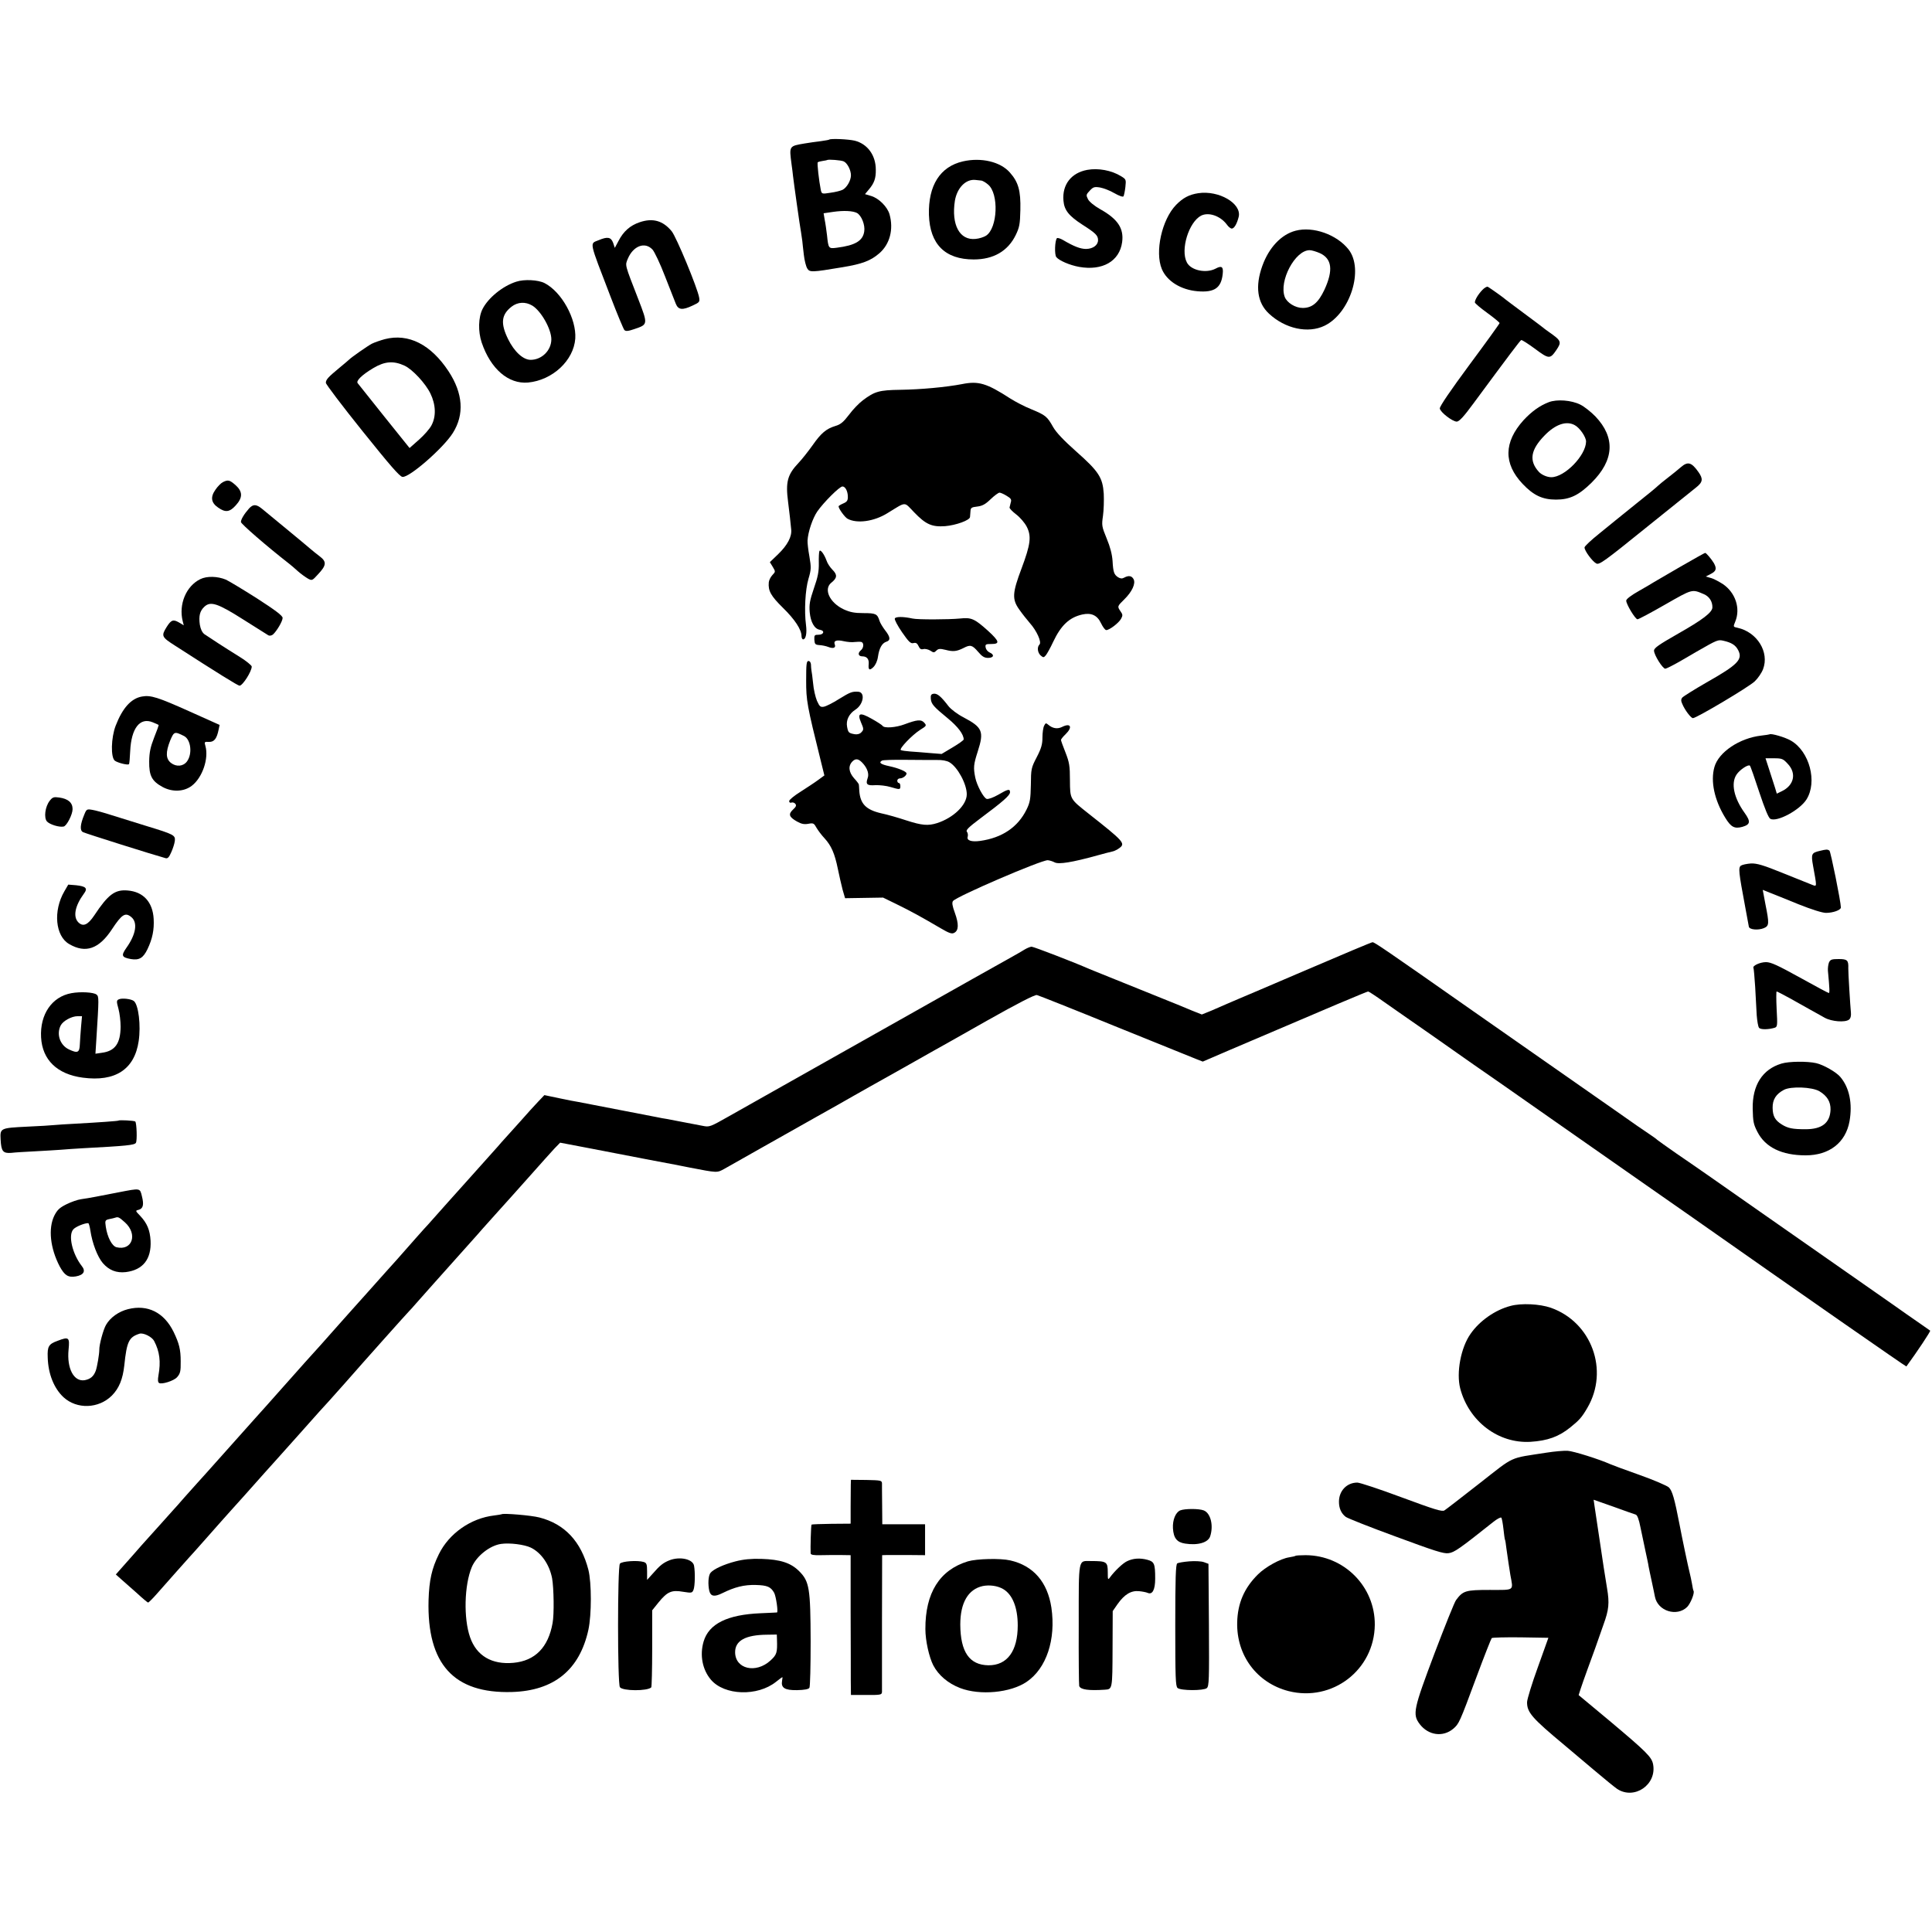 <?xml version="1.0" standalone="no"?>
<!DOCTYPE svg PUBLIC "-//W3C//DTD SVG 20010904//EN"
 "http://www.w3.org/TR/2001/REC-SVG-20010904/DTD/svg10.dtd">
<svg version="1.0" xmlns="http://www.w3.org/2000/svg"
 width="1251pt" height="1251pt" viewBox="0 0 1251 1251"
 preserveAspectRatio="xMidYMid meet">
<g transform="translate(0,1251) scale(0.1,-0.1)"
fill="#000000" stroke="none">
<path d="M5369 11606 c-2 -2 -26 -6 -54 -10 -27 -3 -75 -10 -105 -15 -101 -17
-100 -16 -85 -131 4 -30 9 -66 10 -80 4 -37 45 -330 52 -365 2 -16 6 -41 8
-55 1 -14 6 -54 10 -90 4 -36 14 -75 22 -88 16 -26 27 -26 230 8 127 21 182
42 238 91 67 59 92 154 65 251 -14 49 -69 104 -119 119 l-40 12 25 30 c35 41
46 73 45 128 0 94 -54 167 -136 188 -42 10 -157 15 -166 7z m94 -141 c23 -10
47 -56 47 -90 0 -34 -27 -80 -54 -94 -12 -6 -47 -15 -78 -19 -56 -9 -57 -8
-63 17 -12 60 -25 174 -20 180 3 3 18 7 33 9 15 2 28 5 29 6 6 5 89 -1 106 -9z
m86 -334 c29 -16 54 -78 47 -120 -9 -61 -59 -90 -177 -105 -54 -7 -55 -6 -64
81 -4 32 -10 77 -15 100 l-7 42 61 9 c70 10 127 7 155 -7z"/>
<path d="M6235 11465 c-148 -34 -225 -156 -220 -346 6 -191 105 -289 290 -289
128 0 221 54 272 158 24 50 28 70 30 162 3 126 -13 181 -68 243 -61 70 -186
99 -304 72z m117 -124 c9 0 30 -12 46 -26 71 -59 62 -282 -13 -331 -14 -9 -44
-19 -68 -21 -103 -11 -158 91 -134 247 14 83 70 141 132 135 11 -1 28 -3 37
-4z"/>
<path d="M7040 11410 c-103 -19 -163 -95 -154 -199 5 -62 35 -99 123 -156 86
-55 101 -70 101 -100 0 -32 -32 -56 -77 -57 -37 0 -79 16 -150 58 -17 10 -35
15 -39 12 -14 -15 -17 -108 -4 -123 19 -23 87 -52 147 -63 151 -27 262 36 279
160 12 89 -28 150 -143 214 -37 21 -70 48 -78 64 -13 26 -13 30 11 55 22 24
30 27 67 21 22 -4 65 -20 93 -37 32 -18 55 -26 59 -20 3 6 9 33 12 60 5 48 5
50 -28 70 -61 38 -148 54 -219 41z"/>
<path d="M7759 11259 c-59 -9 -99 -30 -144 -76 -92 -95 -138 -304 -92 -415 33
-79 124 -135 232 -144 108 -9 152 21 162 110 6 49 -6 58 -45 37 -62 -33 -161
-12 -187 40 -43 82 13 262 93 303 49 24 124 -2 166 -58 10 -15 25 -26 32 -26
16 0 34 32 45 77 19 86 -129 172 -262 152z"/>
<path d="M4142 11071 c-62 -21 -105 -59 -137 -121 l-24 -45 -11 33 c-14 37
-36 41 -93 17 -60 -25 -66 5 78 -370 42 -110 82 -205 88 -212 9 -9 24 -8 67 7
86 29 86 30 23 193 -89 229 -86 217 -68 261 35 84 111 113 160 60 13 -14 50
-92 81 -173 31 -80 63 -161 70 -178 16 -40 43 -43 110 -11 43 20 46 23 41 52
-11 62 -147 391 -178 429 -56 68 -122 87 -207 58z"/>
<path d="M8389 11016 c-92 -24 -172 -108 -215 -227 -48 -133 -33 -240 43 -310
105 -98 253 -130 360 -78 166 81 256 365 155 494 -76 96 -229 151 -343 121z
m157 -145 c79 -36 88 -111 30 -237 -40 -85 -80 -118 -141 -118 -47 0 -101 33
-116 71 -39 103 67 303 161 303 14 0 43 -9 66 -19z"/>
<path d="M3343 10686 c-88 -28 -181 -104 -218 -176 -28 -54 -30 -147 -6 -218
58 -171 173 -270 300 -259 159 15 296 143 306 285 8 127 -88 302 -199 359 -41
21 -132 26 -183 9z m104 -155 c57 -35 123 -152 123 -218 0 -72 -62 -133 -134
-133 -49 0 -106 53 -146 134 -50 102 -44 158 22 210 40 31 90 34 135 7z"/>
<path d="M9598 10632 c-27 -28 -48 -64 -48 -80 0 -6 36 -36 80 -68 44 -32 80
-62 80 -66 0 -4 -88 -126 -195 -270 -121 -164 -194 -270 -192 -283 3 -24 82
-85 110 -85 16 1 45 32 108 118 232 314 302 407 309 410 5 2 45 -24 90 -57 90
-67 97 -67 138 -7 35 52 32 60 -48 116 -19 13 -37 27 -40 30 -3 3 -57 43 -120
90 -63 47 -117 87 -120 90 -6 7 -100 74 -116 83 -6 3 -22 -6 -36 -21z"/>
<path d="M2492 10314 c-29 -8 -67 -21 -85 -30 -28 -15 -134 -89 -147 -103 -3
-3 -32 -28 -65 -55 -70 -58 -85 -74 -85 -95 0 -9 106 -149 236 -311 179 -223
242 -296 260 -298 44 -6 265 187 326 284 76 120 66 257 -27 399 -115 175 -260
248 -413 209z m128 -172 c51 -24 135 -114 167 -180 35 -72 38 -148 7 -206 -11
-22 -48 -64 -81 -93 l-61 -54 -163 203 c-89 112 -167 209 -173 217 -12 15 28
54 102 98 74 44 131 48 202 15z"/>
<path d="M6230 10023 c-105 -20 -266 -35 -400 -37 -137 -2 -166 -10 -243 -68
-24 -18 -65 -60 -89 -93 -36 -47 -54 -63 -88 -73 -60 -18 -94 -47 -149 -126
-28 -39 -68 -90 -90 -113 -72 -76 -85 -123 -68 -253 4 -30 9 -75 12 -100 3
-25 6 -59 8 -77 6 -47 -24 -103 -84 -161 l-54 -52 19 -31 c18 -30 18 -31 -3
-53 -12 -13 -22 -34 -23 -47 -5 -55 14 -88 91 -164 78 -76 121 -142 121 -184
0 -11 5 -21 10 -21 18 0 26 40 19 93 -12 91 -5 228 16 299 18 61 18 73 6 145
-8 43 -13 89 -12 103 3 56 33 144 63 188 41 59 144 162 163 162 19 0 35 -31
35 -68 0 -23 -6 -32 -30 -42 -16 -7 -30 -15 -30 -19 0 -15 41 -71 58 -80 61
-33 171 -18 258 36 126 77 105 76 173 6 76 -79 115 -96 201 -90 70 6 159 38
161 59 1 7 2 24 3 38 1 22 7 26 44 30 33 4 53 15 87 48 24 23 50 42 57 42 7 0
28 -9 47 -21 27 -16 32 -24 26 -42 -3 -12 -7 -27 -8 -33 -1 -6 18 -26 43 -45
25 -19 55 -54 68 -79 32 -62 25 -115 -33 -270 -60 -159 -63 -200 -15 -267 18
-26 49 -65 68 -87 45 -50 78 -124 63 -139 -17 -17 -13 -52 7 -71 18 -15 20
-15 34 1 8 10 30 49 47 86 51 108 105 159 189 178 58 13 97 -5 121 -56 12 -25
27 -45 34 -45 21 0 81 46 96 73 12 22 11 28 -3 48 -22 32 -22 33 24 78 51 50
75 103 60 131 -12 22 -32 25 -60 10 -14 -8 -25 -7 -40 2 -26 17 -32 32 -36
106 -3 42 -15 90 -38 145 -32 78 -33 85 -24 147 5 36 7 100 5 143 -7 105 -32
144 -180 275 -80 71 -128 122 -148 157 -38 68 -49 77 -141 115 -43 17 -104 49
-137 70 -153 99 -205 114 -311 93z"/>
<path d="M10029 9906 c-60 -23 -112 -61 -164 -117 -128 -142 -130 -281 -6
-412 70 -74 128 -102 216 -102 89 0 147 27 231 110 146 145 155 291 25 428
-28 29 -72 64 -98 77 -58 29 -151 36 -204 16z m168 -149 c33 -18 73 -77 73
-106 -1 -90 -138 -231 -225 -231 -27 0 -62 15 -80 34 -66 72 -55 143 37 237
70 72 141 96 195 66z"/>
<path d="M10884 9485 c-16 -14 -54 -45 -84 -68 -30 -23 -59 -47 -65 -53 -5 -6
-68 -58 -140 -115 -71 -57 -132 -106 -135 -109 -3 -3 -49 -40 -102 -83 -54
-43 -98 -84 -98 -92 0 -22 52 -92 77 -104 19 -9 54 16 315 227 162 130 311
250 331 266 43 34 46 55 15 99 -45 64 -69 71 -114 32z"/>
<path d="M1443 9388 c-12 -6 -34 -28 -48 -49 -34 -48 -28 -85 18 -116 47 -33
74 -29 113 14 47 51 46 90 -1 132 -38 33 -48 36 -82 19z"/>
<path d="M1613 9218 c-32 -36 -53 -71 -53 -88 0 -12 167 -157 312 -270 11 -8
36 -30 56 -48 20 -18 50 -39 65 -48 27 -15 29 -14 66 27 55 58 57 82 12 116
-20 15 -47 37 -61 49 -14 12 -83 70 -155 129 -71 59 -143 118 -159 131 -37 30
-57 30 -83 2z"/>
<path d="M5306 8942 c-3 -5 -5 -41 -4 -78 1 -54 -6 -90 -32 -164 -27 -79 -31
-105 -27 -154 6 -65 31 -109 66 -114 33 -5 26 -32 -8 -32 -27 0 -29 -3 -28
-32 2 -29 6 -33 32 -35 17 -1 43 -6 58 -12 33 -13 51 -6 42 17 -9 23 12 31 59
20 22 -5 55 -8 71 -5 17 2 36 2 43 0 17 -6 15 -38 -3 -53 -23 -19 -18 -40 9
-40 29 0 44 -18 41 -50 -4 -38 5 -44 30 -20 14 14 26 39 30 68 8 55 26 88 55
97 28 9 25 31 -9 74 -15 20 -32 47 -36 61 -14 45 -24 50 -104 50 -59 0 -87 6
-127 24 -92 43 -133 131 -81 173 38 30 40 51 8 83 -16 16 -34 43 -39 60 -15
41 -39 74 -46 62z"/>
<path d="M10880 8840 c-85 -50 -162 -94 -170 -99 -8 -6 -52 -31 -97 -57 -50
-28 -83 -53 -83 -63 0 -24 59 -121 73 -121 7 0 88 43 180 96 177 101 172 100
249 67 36 -15 57 -48 56 -87 -2 -32 -63 -79 -222 -169 -126 -72 -156 -93 -156
-110 0 -28 56 -117 73 -117 6 0 48 21 92 46 44 26 94 54 110 64 136 78 139 79
175 71 52 -12 78 -28 95 -61 31 -60 -2 -94 -205 -209 -80 -46 -150 -90 -157
-98 -9 -11 -9 -22 0 -41 16 -39 56 -92 69 -92 23 0 364 203 400 238 21 20 45
55 54 79 42 110 -38 240 -165 268 -29 6 -29 6 -15 40 35 85 2 187 -80 243 -27
17 -62 36 -80 40 l-31 9 33 17 c35 18 39 34 20 69 -16 27 -50 67 -57 67 -3 0
-76 -41 -161 -90z"/>
<path d="M1297 8760 c-92 -45 -141 -163 -114 -272 l7 -27 -32 19 c-37 21 -50
16 -79 -30 -36 -58 -33 -65 55 -121 276 -178 407 -259 417 -259 20 0 79 92 79
124 0 7 -35 36 -77 62 -97 60 -201 128 -230 148 -14 11 -24 32 -29 61 -8 56 0
89 29 116 40 38 86 23 253 -83 82 -52 155 -98 162 -102 7 -4 20 -2 29 5 24 21
63 86 63 108 0 14 -46 49 -167 127 -93 59 -183 113 -201 121 -54 22 -122 24
-165 3z"/>
<path d="M5794 8505 c-3 -7 18 -47 47 -89 43 -62 56 -75 74 -70 16 4 24 -1 33
-20 8 -18 16 -23 31 -19 12 3 32 -2 45 -10 21 -14 25 -14 39 0 13 13 23 14 60
5 49 -13 72 -10 116 12 44 23 56 20 94 -24 26 -31 41 -40 65 -40 37 0 43 21
10 35 -13 6 -24 20 -26 33 -3 20 1 22 37 22 57 0 53 17 -21 85 -88 79 -108 88
-182 80 -71 -7 -276 -8 -308 0 -59 13 -109 13 -114 0z"/>
<path d="M5220 8104 c0 -131 5 -159 95 -522 l23 -93 -41 -30 c-23 -17 -75 -51
-114 -76 -40 -25 -73 -52 -73 -60 0 -9 6 -13 14 -10 8 3 20 0 26 -8 8 -10 5
-19 -15 -37 -32 -30 -26 -48 25 -77 30 -17 48 -20 75 -15 32 6 36 3 52 -26 10
-17 33 -48 52 -68 44 -48 66 -99 86 -197 9 -44 23 -105 31 -136 l16 -55 123 2
123 2 88 -43 c90 -44 156 -80 284 -155 56 -33 74 -39 89 -30 29 15 30 57 4
129 -17 46 -20 67 -12 77 26 31 568 264 613 264 12 -1 32 -7 45 -14 26 -14
114 0 276 45 44 12 89 24 100 26 11 2 32 13 45 23 38 29 24 44 -198 219 -125
99 -123 94 -124 219 0 93 -4 116 -29 180 -16 40 -29 76 -29 81 0 4 13 21 30
37 47 46 33 75 -23 47 -30 -15 -61 -10 -89 14 -15 13 -18 12 -27 -6 -6 -11
-11 -45 -11 -76 0 -44 -7 -70 -37 -128 -36 -69 -37 -76 -38 -179 -2 -93 -5
-113 -28 -160 -56 -114 -158 -183 -300 -203 -57 -8 -89 3 -81 27 3 10 1 25 -5
32 -9 10 10 29 86 86 149 111 193 150 193 170 0 24 -13 21 -78 -17 -30 -17
-62 -29 -73 -26 -20 6 -64 88 -74 138 -13 65 -11 85 16 169 42 130 31 156 -92
221 -39 20 -81 52 -97 72 -49 64 -73 84 -96 81 -16 -2 -21 -9 -19 -32 3 -35
17 -51 112 -129 64 -53 101 -102 101 -135 0 -5 -32 -28 -71 -51 l-72 -43 -76
6 c-42 4 -99 8 -127 10 -28 2 -55 6 -61 9 -13 8 72 97 125 131 42 26 43 28 26
47 -20 22 -46 19 -127 -11 -55 -21 -132 -27 -142 -10 -3 5 -35 26 -71 46 -76
43 -94 37 -70 -21 20 -46 20 -50 1 -69 -9 -9 -26 -13 -42 -10 -38 7 -41 11
-48 48 -8 42 12 84 54 111 53 34 65 114 17 116 -38 2 -50 -2 -123 -47 -39 -25
-83 -47 -98 -50 -23 -4 -28 1 -45 38 -10 24 -22 75 -25 113 -4 39 -9 77 -11
85 -1 8 -3 25 -3 38 -1 12 -7 22 -16 22 -13 0 -15 -21 -15 -126z m371 -541
c27 -32 37 -66 27 -92 -14 -40 -4 -49 51 -45 27 1 71 -4 97 -12 61 -18 64 -18
64 6 0 11 -4 20 -10 20 -5 0 -10 7 -10 15 0 8 8 15 18 15 18 0 42 18 42 32 0
12 -51 34 -112 47 -56 12 -70 23 -47 36 5 4 76 6 157 5 81 -1 171 -1 200 -1
32 1 64 -5 80 -15 53 -31 112 -141 112 -207 0 -70 -87 -153 -193 -187 -58 -18
-97 -15 -199 18 -51 17 -124 38 -163 46 -98 23 -135 61 -141 146 -1 19 -2 38
-3 41 -1 4 -14 22 -31 40 -35 40 -39 80 -10 109 22 22 42 17 71 -17z"/>
<path d="M920 8000 c-71 -12 -127 -75 -171 -189 -30 -78 -33 -206 -5 -227 20
-14 84 -30 91 -22 3 3 6 40 8 84 7 149 63 221 146 187 20 -8 37 -16 38 -17 2
-1 -11 -38 -29 -82 -24 -62 -31 -95 -32 -154 -1 -93 17 -128 87 -166 63 -34
138 -31 189 8 69 53 111 177 88 258 -8 26 -6 28 23 26 34 -1 51 21 63 81 l6
29 -194 87 c-205 92 -252 107 -308 97z m272 -256 c44 -23 55 -115 19 -164 -24
-33 -69 -37 -104 -10 -34 27 -35 69 -5 145 25 59 28 60 90 29z"/>
<path d="M11458 7755 c-2 -1 -25 -5 -53 -8 -141 -16 -277 -107 -304 -204 -26
-92 0 -213 69 -326 38 -63 61 -75 112 -61 52 15 55 34 15 90 -70 97 -90 192
-53 248 20 31 77 69 87 58 4 -4 31 -81 60 -170 36 -108 60 -167 72 -174 43
-23 190 56 234 125 72 114 20 311 -100 381 -37 22 -130 49 -139 41z m118 -191
c58 -61 41 -139 -38 -177 l-33 -16 -11 37 c-6 20 -23 72 -37 115 l-25 77 55 0
c51 0 59 -3 89 -36z"/>
<path d="M322 7325 c-30 -38 -39 -110 -18 -134 18 -20 80 -39 108 -33 20 4 58
78 58 113 0 42 -29 67 -87 75 -35 5 -43 2 -61 -21z"/>
<path d="M546 7236 c-27 -65 -30 -103 -9 -114 14 -8 462 -149 536 -169 13 -3
22 6 36 39 11 24 21 56 23 73 4 37 -5 42 -182 96 -74 23 -175 54 -225 70 -49
16 -107 32 -127 35 -35 6 -38 5 -52 -30z"/>
<path d="M11782 7000 c-52 -12 -56 -20 -42 -97 25 -137 25 -134 -2 -124 -13 5
-97 39 -187 75 -135 55 -174 66 -213 65 -27 -2 -56 -8 -65 -14 -18 -13 -15
-41 27 -265 12 -63 23 -122 24 -130 3 -20 60 -25 97 -10 35 15 36 28 10 157
l-17 91 45 -18 c25 -10 109 -43 186 -75 88 -35 155 -56 179 -56 45 0 96 18 96
35 0 36 -66 362 -74 368 -13 9 -19 9 -64 -2z"/>
<path d="M417 6739 c-74 -127 -59 -290 31 -342 106 -62 193 -32 277 96 64 97
86 111 125 79 43 -35 31 -112 -32 -200 -35 -50 -30 -61 29 -72 54 -9 80 6 108
64 32 67 44 126 40 196 -6 109 -67 176 -169 184 -82 7 -126 -26 -216 -162 -41
-61 -72 -75 -103 -44 -35 36 -22 106 36 185 27 35 14 48 -51 55 l-50 4 -25
-43z"/>
<path d="M8460 6230 c-228 -98 -428 -183 -445 -190 -16 -7 -48 -21 -70 -30
-22 -10 -68 -30 -101 -44 l-62 -25 -63 25 c-35 14 -77 32 -94 39 -16 7 -145
59 -285 115 -140 56 -268 108 -285 115 -92 41 -362 145 -375 145 -8 0 -28 -8
-45 -18 -16 -10 -57 -34 -90 -52 -50 -27 -251 -141 -1105 -622 -52 -29 -218
-123 -440 -248 -85 -48 -211 -119 -280 -158 -122 -69 -126 -71 -170 -62 -63
12 -199 38 -235 45 -16 2 -41 7 -55 10 -41 8 -487 94 -517 100 -16 2 -71 13
-123 24 l-95 20 -40 -42 c-22 -23 -74 -80 -115 -127 -41 -46 -86 -96 -100
-111 -14 -15 -34 -38 -45 -51 -31 -34 -189 -212 -195 -218 -3 -3 -61 -68 -130
-145 -68 -77 -126 -142 -129 -145 -3 -3 -40 -43 -81 -90 -115 -131 -133 -151
-191 -215 -30 -33 -85 -96 -124 -139 -38 -43 -81 -91 -95 -106 -14 -15 -54
-60 -90 -101 -36 -40 -85 -96 -110 -124 -78 -86 -114 -126 -255 -285 -75 -85
-154 -173 -174 -195 -31 -34 -210 -235 -316 -354 -16 -18 -42 -46 -56 -62 -14
-15 -52 -58 -85 -95 -32 -37 -63 -72 -69 -78 -5 -6 -48 -54 -95 -106 -47 -52
-87 -97 -90 -100 -3 -3 -37 -41 -75 -85 -39 -44 -80 -91 -93 -105 l-22 -25 37
-33 c21 -19 67 -59 102 -90 34 -32 66 -58 70 -59 3 0 29 25 56 56 86 97 189
214 205 231 8 8 65 72 125 140 61 69 128 145 151 170 47 52 119 132 219 245
39 43 75 83 80 89 6 6 66 74 135 151 68 77 131 147 139 156 13 13 100 110 161
179 133 152 413 465 419 470 3 3 24 25 45 50 22 25 72 81 111 125 81 90 246
275 285 319 14 16 30 34 35 40 6 6 49 54 95 106 47 52 87 97 90 100 3 3 59 66
125 140 65 74 136 152 155 173 l37 38 189 -36 c104 -20 281 -54 394 -76 113
-21 228 -43 255 -49 182 -35 177 -35 226 -8 24 14 134 76 244 138 110 62 272
153 360 203 88 49 192 108 230 130 39 22 90 51 115 65 25 14 117 66 205 115
88 50 178 100 200 113 22 12 177 99 344 194 204 115 312 170 325 167 12 -3
239 -93 506 -202 267 -108 504 -204 527 -213 l41 -16 179 77 c664 284 885 377
892 377 4 0 50 -30 102 -67 52 -36 128 -90 169 -118 41 -28 129 -90 195 -136
66 -47 163 -114 215 -151 88 -60 267 -186 530 -370 91 -64 477 -334 625 -437
28 -19 138 -96 245 -171 730 -513 1403 -981 1404 -978 66 90 159 229 154 232
-2 2 -32 23 -67 47 -35 24 -73 51 -85 59 -11 8 -106 75 -211 148 -639 446
-967 676 -1057 739 -57 40 -157 109 -223 154 -66 46 -122 86 -125 89 -3 4 -23
18 -45 33 -22 14 -122 83 -222 154 -101 70 -280 196 -398 278 -118 83 -350
245 -515 360 -589 413 -651 455 -663 454 -6 0 -199 -81 -427 -179z"/>
<path d="M11843 6278 c-5 -13 -8 -36 -7 -53 11 -117 12 -145 6 -145 -4 0 -88
45 -187 100 -145 80 -188 100 -220 100 -39 0 -90 -24 -81 -38 2 -4 7 -59 11
-122 3 -63 8 -146 10 -184 3 -37 9 -74 15 -81 10 -13 61 -12 101 0 18 6 19 13
13 121 -3 63 -3 114 0 114 4 0 41 -20 84 -43 42 -24 102 -57 132 -74 30 -17
73 -40 95 -53 45 -25 133 -32 158 -12 10 8 14 25 12 45 -4 39 -18 266 -17 287
2 52 -6 60 -62 60 -45 0 -54 -3 -63 -22z"/>
<path d="M462 6079 c-126 -23 -204 -137 -196 -286 8 -146 104 -239 270 -261
210 -28 335 53 362 237 15 101 -1 234 -31 259 -17 14 -78 21 -98 11 -15 -7
-15 -14 -2 -61 8 -29 14 -81 14 -116 -1 -109 -36 -158 -122 -169 l-41 -6 6 94
c17 268 17 276 1 289 -18 15 -104 20 -163 9z m63 -216 c-3 -38 -7 -89 -8 -115
-2 -54 -14 -60 -71 -33 -57 27 -82 98 -53 155 15 29 70 60 110 60 l28 0 -6
-67z"/>
<path d="M11535 5623 c-123 -37 -189 -140 -186 -293 2 -83 5 -99 30 -148 51
-101 158 -153 313 -153 153 0 259 82 284 221 20 115 -1 218 -60 287 -26 31
-108 78 -156 89 -57 13 -177 12 -225 -3z m246 -179 c50 -30 73 -68 72 -119 -3
-86 -55 -127 -162 -127 -83 0 -114 6 -154 31 -43 27 -58 53 -59 107 -1 54 22
90 73 117 45 24 182 19 230 -9z"/>
<path d="M767 5254 c-2 -3 -131 -12 -277 -20 -58 -3 -121 -7 -140 -9 -19 -2
-95 -7 -169 -10 -180 -9 -181 -9 -177 -84 4 -76 15 -90 69 -86 23 3 92 7 152
10 61 3 136 8 167 10 32 3 97 7 145 10 281 15 334 20 343 35 9 14 5 128 -4
138 -6 6 -104 11 -109 6z"/>
<path d="M770 4790 c-52 -10 -120 -23 -150 -29 -30 -6 -73 -13 -95 -16 -22 -3
-65 -18 -95 -33 -44 -22 -59 -36 -78 -73 -41 -83 -27 -212 35 -330 32 -58 54
-72 104 -64 51 9 66 34 38 68 -61 79 -89 199 -54 237 15 17 71 40 96 40 4 0
10 -21 14 -47 12 -82 46 -171 81 -212 40 -46 88 -65 149 -58 111 14 166 84
160 203 -4 69 -22 113 -68 162 -31 32 -31 33 -10 38 30 8 36 33 22 88 -13 54
-9 53 -149 26z m39 -195 c85 -77 47 -186 -55 -161 -29 8 -59 65 -69 133 -6 40
-4 43 22 49 15 3 33 7 38 9 20 7 26 4 64 -30z"/>
<path d="M9781 4054 c-100 -26 -201 -97 -259 -181 -63 -89 -93 -251 -67 -353
56 -213 246 -358 455 -346 111 7 184 33 260 95 57 46 73 64 109 126 141 242
27 554 -237 647 -72 25 -191 31 -261 12z"/>
<path d="M829 4033 c-60 -15 -115 -54 -142 -101 -18 -30 -45 -130 -44 -162 0
-29 -14 -111 -23 -136 -14 -37 -35 -54 -72 -61 -70 -11 -116 76 -104 198 8 80
2 85 -71 57 -58 -21 -67 -36 -64 -108 3 -107 41 -200 102 -257 87 -80 228 -75
314 11 46 47 70 105 80 196 16 154 30 182 98 204 25 8 81 -20 95 -47 36 -69
44 -134 28 -223 -5 -28 -4 -44 4 -49 17 -11 96 14 116 37 21 23 25 38 24 103
0 78 -10 116 -46 191 -62 126 -168 179 -295 147z"/>
<path d="M10015 3104 c-249 -39 -201 -16 -435 -199 -115 -90 -217 -169 -227
-175 -15 -10 -65 6 -276 84 -142 53 -272 96 -288 96 -68 0 -119 -53 -119 -124
0 -43 15 -76 44 -98 12 -9 158 -67 325 -128 249 -92 309 -112 341 -107 37 5
69 27 289 202 25 20 48 32 52 28 4 -4 10 -37 14 -73 4 -36 8 -67 10 -70 2 -3
6 -27 9 -55 12 -85 17 -118 26 -174 19 -104 30 -96 -134 -96 -156 0 -173 -5
-218 -66 -10 -13 -72 -168 -139 -344 -137 -364 -144 -395 -96 -459 56 -73 150
-86 217 -30 37 32 40 37 150 334 50 135 95 248 99 253 4 4 88 6 187 5 l180 -3
-68 -190 c-38 -104 -69 -206 -70 -226 -1 -67 32 -104 242 -279 30 -25 113 -95
185 -156 72 -61 142 -118 157 -128 111 -72 257 28 232 160 -9 47 -41 79 -285
284 l-197 164 13 41 c7 22 27 78 44 125 17 47 40 110 51 140 10 30 34 98 53
151 35 96 39 139 23 234 -9 53 -35 219 -41 265 -6 42 -21 141 -30 200 -2 14
-7 44 -10 67 l-6 42 128 -45 c70 -26 135 -48 144 -51 11 -3 21 -30 32 -86 9
-45 24 -113 32 -152 8 -38 18 -82 20 -98 3 -15 12 -60 21 -100 8 -39 18 -83
20 -96 18 -93 142 -132 209 -66 22 23 49 90 41 104 -2 3 -7 24 -10 46 -4 22
-11 56 -16 75 -9 35 -49 225 -65 310 -32 166 -47 218 -69 239 -12 11 -98 48
-191 81 -94 33 -179 65 -190 70 -69 31 -237 84 -275 86 -25 1 -85 -4 -135 -12z"/>
<path d="M5509 2897 c0 -18 -1 -82 -1 -143 l0 -110 -125 -1 c-68 -1 -126 -3
-128 -5 -4 -3 -8 -154 -6 -186 1 -10 18 -13 64 -12 34 1 92 1 129 1 l66 -1 0
-362 c1 -200 1 -404 1 -453 l1 -90 100 0 c94 -1 100 1 101 20 0 11 0 215 0
453 l1 432 31 1 c18 0 80 0 140 0 l107 -1 0 100 0 100 -139 0 -138 0 -1 123
c-1 67 -1 131 -1 142 -1 19 -8 20 -101 22 l-100 1 -1 -31z"/>
<path d="M7642 2730 c-30 -13 -50 -62 -47 -116 4 -64 26 -91 79 -99 83 -13
149 7 162 47 23 70 3 151 -42 168 -31 12 -121 12 -152 0z"/>
<path d="M3248 2705 c-2 -1 -23 -5 -49 -8 -151 -18 -291 -116 -357 -250 -46
-93 -63 -169 -67 -298 -11 -414 163 -606 540 -595 272 8 438 143 495 403 21
98 21 303 0 388 -47 183 -153 297 -317 339 -53 14 -236 29 -245 21z m189 -216
c68 -33 121 -110 138 -199 11 -62 14 -233 3 -290 -28 -157 -113 -244 -253
-257 -140 -13 -239 45 -281 165 -43 122 -38 338 11 455 30 71 117 140 190 150
56 8 150 -4 192 -24z"/>
<path d="M8389 2436 c-2 -2 -21 -7 -42 -10 -57 -9 -153 -62 -202 -111 -89 -88
-131 -187 -134 -310 -5 -215 128 -392 332 -445 284 -72 556 137 559 429 2 248
-199 450 -448 451 -33 0 -63 -2 -65 -4z"/>
<path d="M4335 2407 c-40 -16 -62 -33 -107 -85 l-38 -42 0 54 c0 47 -3 56 -22
62 -40 12 -142 5 -154 -11 -16 -21 -16 -779 0 -800 18 -25 178 -26 203 -1 3 3
6 117 6 252 l0 247 41 51 c57 70 85 82 159 69 57 -9 59 -8 68 14 9 25 11 111
3 155 -8 43 -92 61 -159 35z"/>
<path d="M4763 2400 c-77 -20 -142 -50 -162 -74 -15 -17 -18 -76 -8 -118 9
-35 33 -39 82 -15 83 41 143 56 219 54 75 -2 97 -12 119 -51 12 -23 27 -125
18 -127 -4 0 -51 -3 -106 -5 -215 -9 -335 -68 -369 -183 -26 -88 -8 -182 47
-247 87 -103 302 -110 422 -14 21 17 39 30 41 30 1 0 1 -10 -2 -23 -8 -46 17
-62 96 -61 49 1 75 6 81 15 5 8 8 143 8 301 -1 343 -8 388 -74 454 -55 55
-122 76 -245 80 -67 2 -116 -3 -167 -16z m268 -505 c3 -87 -1 -99 -42 -137
-95 -87 -229 -55 -229 54 0 75 68 112 207 113 l63 1 1 -31z"/>
<path d="M6267 2400 c-183 -56 -276 -204 -275 -439 0 -74 24 -181 51 -234 34
-65 96 -117 173 -147 129 -50 328 -31 432 40 128 87 190 274 160 480 -25 166
-117 272 -266 306 -64 15 -217 11 -275 -6z m228 -179 c61 -35 95 -120 95 -236
0 -166 -68 -259 -190 -258 -123 2 -181 86 -182 264 0 141 51 228 145 249 44 9
96 2 132 -19z"/>
<path d="M7298 2401 c-28 -13 -81 -64 -111 -105 -13 -18 -14 -15 -14 33 0 68
-7 73 -108 73 -85 0 -80 29 -80 -409 -1 -213 1 -394 3 -400 8 -24 62 -31 167
-24 48 3 48 4 49 264 l1 245 32 46 c44 62 87 88 138 83 22 -2 47 -7 56 -11 31
-14 49 20 49 92 0 97 -6 110 -50 122 -48 13 -93 10 -132 -9z"/>
<path d="M7700 2400 c-36 -3 -71 -9 -77 -13 -10 -6 -13 -98 -13 -401 0 -339 2
-395 15 -406 22 -18 168 -18 189 -1 15 12 16 54 14 409 l-3 396 -30 11 c-17 6
-58 8 -95 5z"/>
</g>
</svg>
